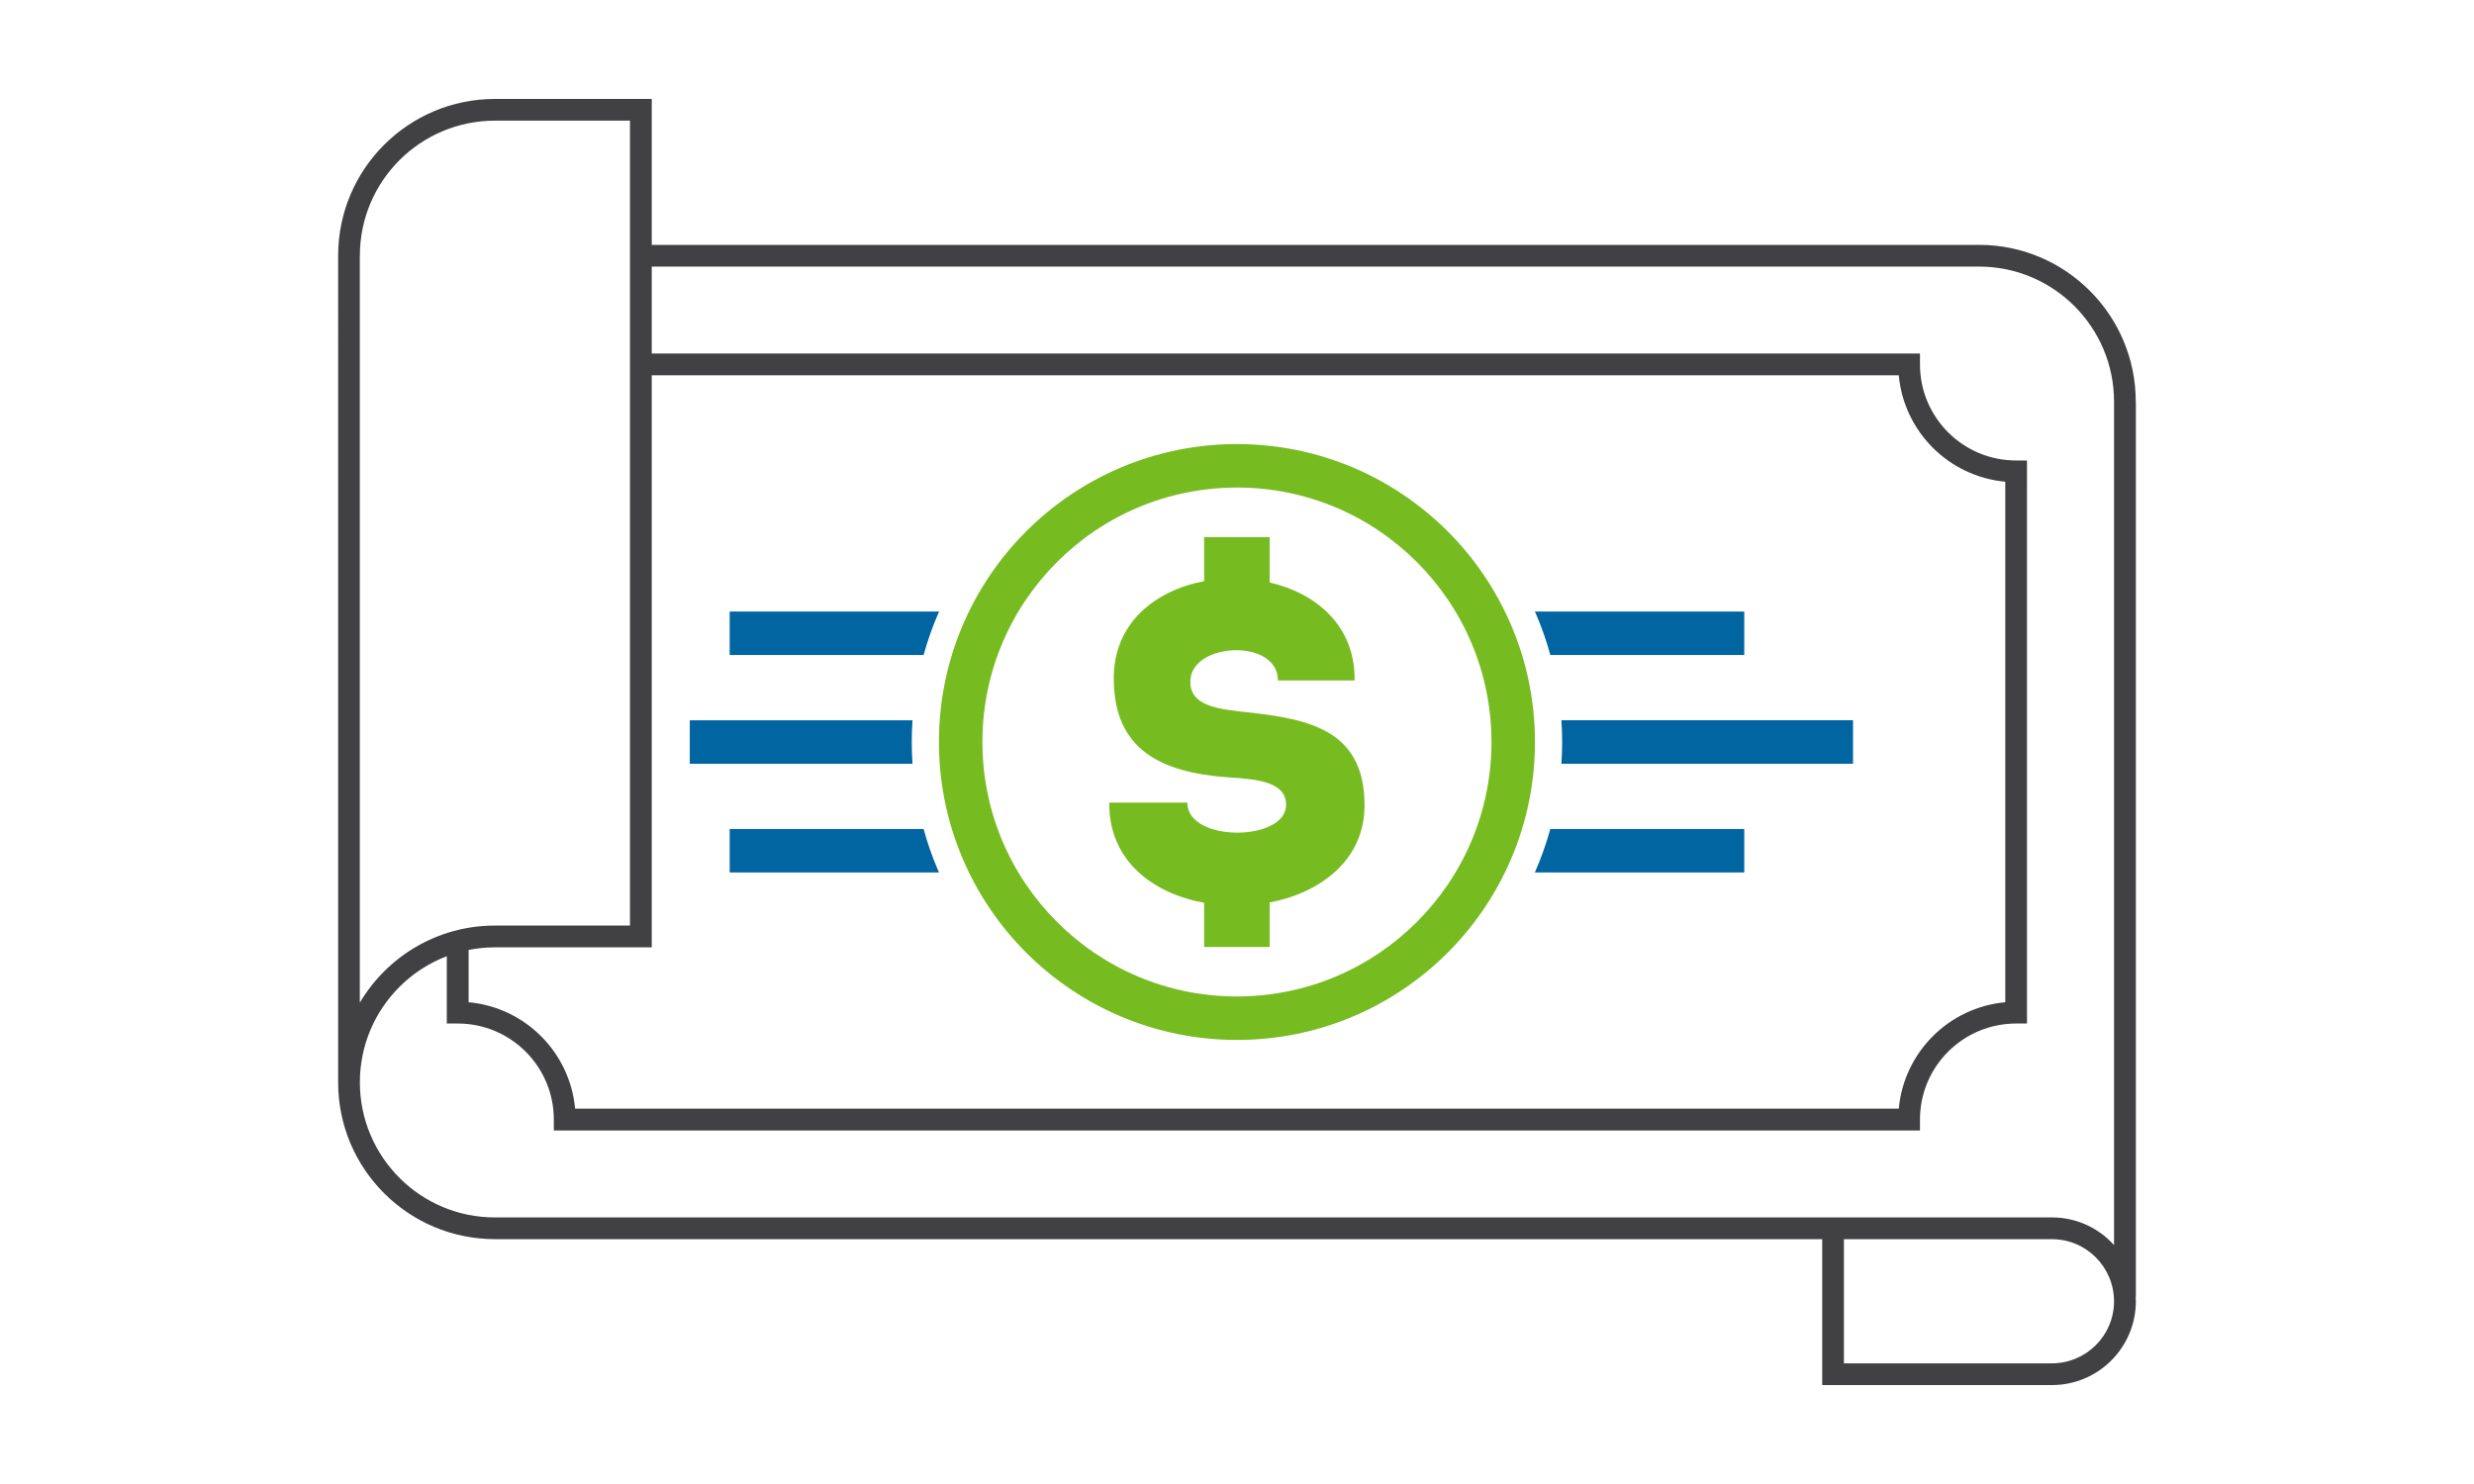 <?xml version="1.0" encoding="UTF-8"?> <svg xmlns="http://www.w3.org/2000/svg" id="Layer_1" data-name="Layer 1" viewBox="0 0 500 300"><defs><style> .cls-1 { fill: #0065a1; } .cls-2 { fill: #76bc21; } .cls-3 { fill: #414042; } </style></defs><g id="Layer_1-2" data-name="Layer 1"><g><g><path class="cls-1" d="M189.79,123.63c-1.25,2.82-2.3,5.77-3.13,8.79h-39.19v-8.79h42.32Z"></path><path class="cls-1" d="M184.27,150c0,1.48,.04,2.95,.15,4.4h-45.01v-8.79h45.01c-.11,1.45-.15,2.92-.15,4.39Z"></path><path class="cls-1" d="M189.79,176.38h-42.32v-8.79h39.19c.75,2.75,1.68,5.42,2.78,8,.1,.26,.22,.53,.35,.79Z"></path><path class="cls-1" d="M352.52,123.63v8.79h-39.19c-.75-2.75-1.68-5.42-2.78-8-.11-.26-.23-.53-.35-.79h42.32Z"></path><path class="cls-1" d="M374.5,145.61v8.79h-58.94c.11-1.45,.15-2.92,.15-4.4s-.04-2.95-.15-4.4h58.94Z"></path><path class="cls-1" d="M352.52,167.59v8.79h-42.33c1.25-2.84,2.3-5.77,3.13-8.79h39.2Z"></path></g><g><path class="cls-2" d="M275.78,162.79c0-15.95-12.4-17.59-25.07-18.95-5.74-.64-10.48-1.64-10.12-6.47,.55-7.56,17.68-8.3,17.68,.19h15.5c.15-11.02-7.72-17.62-17.17-19.81v-9.17h-13.24v8.91c-9.97,1.89-18.49,8.57-18.26,20.07,.18,13.85,9.3,18.59,23.15,19.59,6.38,.36,11.67,1.09,11.67,5.56,0,7.47-19.96,7.66-19.96-.45h-15.77c-.15,11.66,8.74,18.34,19.17,20.25v8.93h13.24v-8.99c10.36-2.01,19.18-8.62,19.18-19.66Z"></path><path class="cls-2" d="M292.58,107.41c-10.89-10.89-25.97-17.64-42.59-17.64s-31.7,6.75-42.59,17.64-17.64,25.97-17.64,42.59,6.75,31.7,17.64,42.59,25.97,17.64,42.59,17.64,31.7-6.75,42.59-17.64c10.89-10.89,17.64-25.97,17.64-42.59,0-16.62-6.75-31.7-17.64-42.59Zm-6.22,78.96c-9.32,9.32-22.15,15.06-36.37,15.07-14.22,0-27.05-5.75-36.37-15.07-9.32-9.32-15.06-22.15-15.07-36.37,0-14.22,5.75-27.05,15.07-36.37,9.32-9.32,22.15-15.06,36.37-15.07,14.22,0,27.05,5.75,36.37,15.07,9.31,9.32,15.06,22.15,15.07,36.37-.01,14.22-5.75,27.05-15.07,36.37Z"></path></g><path class="cls-3" d="M431.64,81.19c0-17.5-14.19-31.69-31.69-31.69H131.72V20h-31.69c-17.5,0-31.69,14.19-31.69,31.69V218.81c0,17.5,14.19,31.69,31.69,31.69H368.27v29.5h46.44c9.36,0,16.94-7.59,16.95-16.95,0-.29-.03-.58-.04-.86h.04V81.19h-.01Zm-47.89-5.32c1.04,11.4,10.12,20.47,21.52,21.51v105.23c-11.4,1.04-20.48,10.11-21.52,21.51H116.23c-1.04-11.4-10.12-20.47-21.52-21.51v-10.58c1.72-.34,3.5-.52,5.32-.52h31.69V75.87h252.03ZM72.73,51.69c0-7.54,3.05-14.35,7.99-19.3,4.95-4.94,11.76-7.99,19.3-8h27.3V187.11h-27.3c-11.63,0-21.78,6.26-27.3,15.59V51.69h.01Zm350.84,220.24c-2.28,2.27-5.4,3.67-8.87,3.68h-42.04v-25.1h42.04c3.47,0,6.6,1.4,8.87,3.68,2.27,2.28,3.67,5.4,3.68,8.87,0,3.47-1.4,6.59-3.68,8.87Zm-8.87-25.82H100.03c-7.55,0-14.36-3.05-19.3-8-4.94-4.95-7.99-11.76-8-19.3,0-7.54,3.05-14.35,7.99-19.3,2.7-2.7,5.96-4.83,9.58-6.21v13.61h2.2c5.37,0,10.22,2.17,13.74,5.69,3.52,3.52,5.69,8.36,5.69,13.73v2.2H388.03v-2.2c0-5.37,2.17-10.21,5.69-13.73,3.52-3.52,8.37-5.68,13.74-5.69h2.2V93.09h-2.2c-5.37,0-10.22-2.17-13.74-5.69-3.52-3.52-5.69-8.36-5.69-13.73v-2.2H131.72v-17.58H399.96c7.54,0,14.35,3.05,19.3,8,4.94,4.95,7.99,11.76,7.99,19.3V251.7c-3.09-3.43-7.56-5.59-12.54-5.59Z"></path></g></g></svg> 